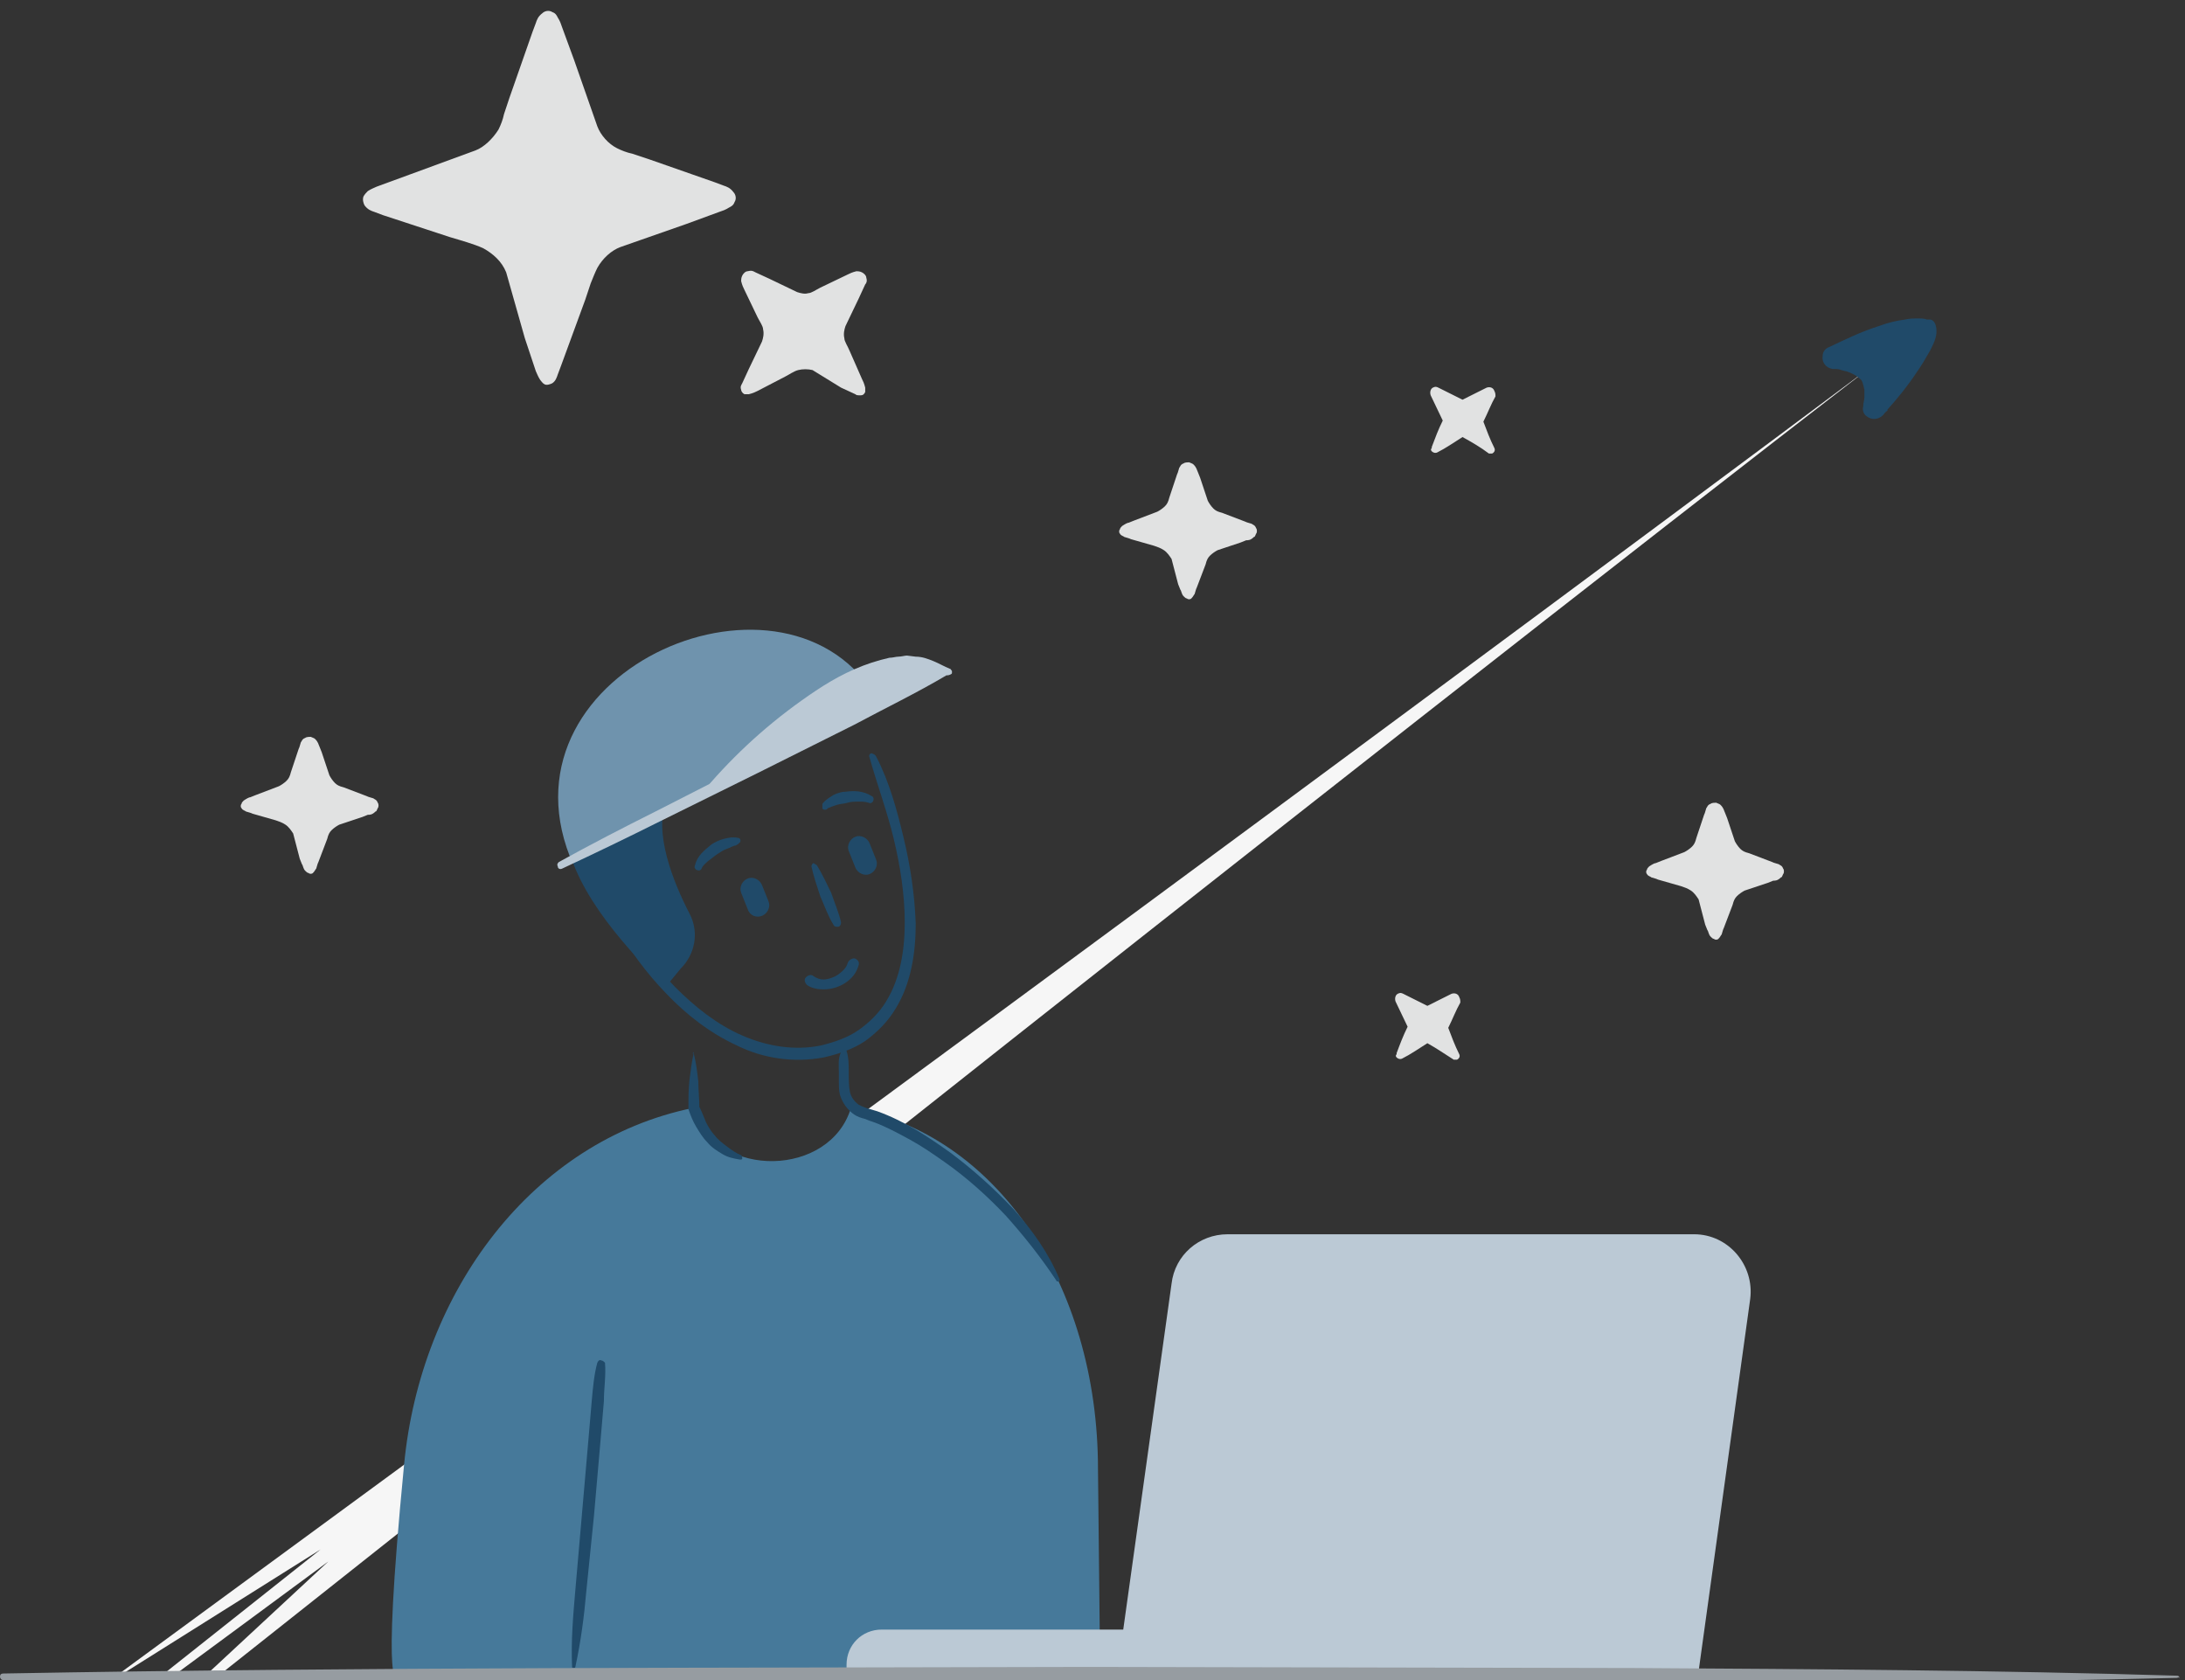 <svg xmlns="http://www.w3.org/2000/svg" height="153px" width="199px" version="1.1" viewBox="0 0 199 153"><rect x="0" y="0" width="199" height="153" fill="#333333" stroke="none"/><path d="M62.1,114.8 C37.5,132.9 17,147.9 10.6,152.6 L10.9,152.6 L29.2,141.1 L14.7,152.6 L15.8,152.6 L29.9,142.2 L18.7,152.6 L19.9,152.6 C29.1,145.3 45.5,132.3 64.3,117.5 L62.1,114.8 L62.1,114.8 Z" fill="#F6F6F6"/><path d="M77.7,102 L80.1,104.2 C111.9,79 149,49.9 170.4,33.4 C148.6,49.7 110.5,77.9 77.7,102 L77.7,102 Z" fill="#F6F6F6"/><path d="M176.2,29.4 C176.1,29.2 175.9,29.1 175.8,29.1 L175.7,29.1 L175.5,29.1 C175.2,29 175,29 174.8,29 C174.3,29 173.9,29 173.5,29.1 C172.7,29.2 171.9,29.4 171.1,29.7 C169.5,30.2 168.1,30.9 166.6,31.6 C166.3,31.7 166,32 166,32.4 C165.9,33 166.3,33.5 166.9,33.6 L167,33.6 C167.2,33.6 167.5,33.6 167.7,33.7 C168,33.8 168.2,33.8 168.4,33.9 C168.9,34.1 169.2,34.3 169.4,34.5 L169.4,34.5 C169.6,34.6 169.7,35 169.8,35.5 L169.8,36.2 C169.8,36.4 169.7,36.7 169.7,36.9 L169.7,37 C169.6,37.3 169.7,37.7 170,37.9 C170.5,38.3 171.1,38.2 171.5,37.8 C171.6,37.7 171.7,37.5 171.9,37.4 L171.9,37.4 C171.9,37.4 171.9,37.4 171.9,37.3 C172.8,36.3 173.7,35.2 174.5,34 C175,33.3 175.4,32.6 175.8,31.9 C176,31.5 176.2,31.1 176.3,30.7 C176.5,29.9 176.2,29.4 176.2,29.4 Z" fill="#204A69"/><path d="M100,133.8 C100,116.8 90.6,103.2 77.5,100.9 C75.6,107.2 65.4,107.4 63.2,101.2 L63.1,100.9 C48.5,103.9 38.3,117.6 36.8,133.4 C34.6,156.1 36.3,152.5 36.3,152.5 L100.2,152.5" fill="#46799A"/><path d="M55.1,124.1 C55.2,125.3 55,126.4 55,127.6 L54.7,131.1 L54.1,138 L53.4,144.9 C53.2,147.2 52.9,149.5 52.4,151.8 C52.4,151.9 52.3,151.9 52.2,151.9 C52.1,151.9 52.1,151.8 52.1,151.7 C52,149.4 52.2,147.1 52.4,144.8 L53,137.9 L53.6,131 L53.9,127.5 C54,126.4 54.1,125.2 54.4,124.1 C54.5,123.9 54.6,123.8 54.8,123.9 C54.9,123.9 55,124 55.1,124.1 L55.1,124.1 Z" fill="#204A69"/><path id="Path" d="M77.1,95.7 C77.3,96.3 77.3,97 77.3,97.6 C77.3,98.2 77.3,98.9 77.4,99.4 C77.5,99.9 77.8,100.3 78.2,100.6 C78.4,100.7 78.6,100.8 78.9,100.9 C79.2,101 79.6,101.1 79.9,101.2 C82.4,102.1 84.5,103.5 86.6,105 C88.6,106.5 90.5,108.2 92.3,110.1 C94,112 95.5,114.1 96.5,116.5 C96.5,116.6 96.5,116.7 96.4,116.7 C96.3,116.7 96.2,116.7 96.2,116.6 C94.8,114.5 93.3,112.6 91.6,110.7 C89.9,108.9 88,107.2 86,105.8 C85,105.1 84,104.4 82.9,103.8 C81.8,103.2 80.7,102.6 79.6,102.2 C79.3,102.1 79,102 78.8,101.9 C78.4,101.8 78.1,101.7 77.8,101.5 C77.2,101.1 76.7,100.4 76.5,99.7 C76.4,99.3 76.4,98.9 76.4,98.6 L76.4,97.7 C76.4,97.1 76.3,96.4 76.6,95.8 C76.7,95.6 76.9,95.5 77.1,95.7 C77,95.5 77,95.6 77.1,95.7 L77.1,95.7 Z" fill="#204A69"/><path d="M79.8,68.9 C81,71.2 81.7,73.8 82.3,76.3 C82.9,78.8 83.3,81.4 83.4,84.1 C83.4,86.7 83,89.5 81.6,91.8 C80.9,93 79.9,94 78.8,94.8 C77.6,95.6 76.3,96 75,96.3 C72.3,96.8 69.5,96.4 67.1,95.2 C64.7,94.1 62.5,92.4 60.7,90.5 C57,86.7 54.5,82 52.9,77.1 C52.9,77 52.9,76.9 53,76.9 C53.1,76.9 53.2,76.9 53.2,77 C55.4,81.7 57.9,86.2 61.5,89.9 C63.3,91.7 65.3,93.3 67.6,94.3 C69.9,95.3 72.4,95.7 74.8,95.2 C76,94.9 77.2,94.5 78.2,93.8 C79.2,93.1 80.1,92.2 80.7,91.2 C82,89.1 82.4,86.5 82.4,84 C82.4,81.5 82,78.9 81.4,76.4 C80.8,73.9 79.9,71.5 79.2,69 C79.1,68.8 79.2,68.6 79.4,68.6 C79.6,68.7 79.7,68.7 79.8,68.9 L79.8,68.9 Z" fill="#204A69"/><path d="M64.6,61.4 C72.6,58.2 79.6,60 79.1,63.8 C78.7,67.1 62.6,68.2 60.7,72.8 C59.5,75.8 61.3,80.3 62.8,83.2 C63.7,84.9 63.3,86.9 62,88.2 L60.6,89.9 C51.7,81.1 43.7,69.7 64.6,61.4 L64.6,61.4 Z" fill="#204A69"/><path id="Path" d="M74.4,78.8 C74.9,79.6 75.3,80.5 75.7,81.3 C76,82.2 76.4,83.1 76.6,84 C76.6,84.2 76.5,84.4 76.3,84.4 C76.1,84.4 76,84.4 75.9,84.2 C75.4,83.4 75.1,82.5 74.7,81.6 C74.4,80.7 74.1,79.8 73.9,78.9 C73.9,78.8 74,78.6 74.1,78.6 C74.2,78.7 74.3,78.7 74.4,78.8 L74.4,78.8 Z" fill="#204A69"/><path d="M79.2,79.6 C79.7,79.4 80,78.8 79.8,78.3 L79.2,76.8 C79,76.3 78.4,76 77.9,76.2 C77.4,76.4 77.1,77 77.3,77.5 L77.9,79 C78.1,79.5 78.7,79.8 79.2,79.6 Z" fill="#204A69"/><path id="Path" d="M69.4,83.4 C69.9,83.2 70.2,82.6 70,82.1 L69.4,80.6 C69.2,80.1 68.6,79.8 68.1,80 C67.6,80.2 67.3,80.8 67.5,81.3 L68.1,82.8 C68.3,83.4 68.9,83.6 69.4,83.4 Z" fill="#204A69"/><path d="M77.2,87.7 C77.1,88.1 76.8,88.4 76.4,88.7 C76,89 75.4,89.2 75,89.2 C74.7,89.2 74.4,89.1 74.1,88.9 C73.9,88.7 73.6,88.8 73.4,89 C73.2,89.2 73.3,89.5 73.5,89.7 C73.9,90 74.5,90.1 75,90.1 C75.7,90.1 76.4,89.9 77,89.5 C77.6,89.1 78,88.6 78.2,87.9 C78.3,87.6 78.1,87.4 77.9,87.3 C77.7,87.2 77.3,87.4 77.2,87.7 L77.2,87.7 Z" fill="#204A69"/><path d="M67,77 C66.8,77 66.5,77.2 66.2,77.3 C65.9,77.4 65.6,77.6 65.3,77.8 C65,78 64.8,78.2 64.5,78.4 C64.3,78.6 64,78.8 63.9,79.1 C63.8,79.3 63.6,79.3 63.4,79.2 C63.3,79.1 63.2,79 63.3,78.8 C63.5,77.9 64.2,77.4 64.8,76.9 C65.1,76.7 65.5,76.5 65.9,76.4 C66.3,76.3 66.7,76.2 67.2,76.3 C67.4,76.3 67.5,76.5 67.4,76.7 C67.3,76.8 67.2,76.9 67,77 Z" fill="#204A69"/><path id="Path" d="M74.9,73.2 C75.2,72.8 75.6,72.6 75.9,72.4 C76.3,72.2 76.7,72.1 77,72.1 C77.8,72 78.6,72 79.4,72.5 C79.6,72.6 79.6,72.8 79.5,73 C79.4,73.1 79.3,73.2 79.1,73.1 C78.8,73 78.5,73 78.2,73 C77.9,73 77.5,73 77.2,73.1 C76.9,73.2 76.5,73.2 76.2,73.3 C75.9,73.4 75.6,73.5 75.4,73.6 L75.3,73.7 C75.1,73.8 74.9,73.7 74.9,73.6 L74.9,73.2 L74.9,73.2 Z" fill="#204A69"/><path d="M79.9,63.7 C71.9,49.7 45.2,60.8 51.9,78" fill="#6F93AD"/><path d="M63.2,96 C63.4,96.8 63.5,97.6 63.6,98.5 C63.6,99.3 63.7,100.1 63.7,101 L63.7,100.8 C63.9,101.2 64.1,101.7 64.3,102.2 C64.5,102.6 64.8,103.1 65.1,103.4 C65.4,103.8 65.8,104.1 66.2,104.4 C66.6,104.7 67,105 67.5,105.2 C67.6,105.3 67.6,105.4 67.6,105.5 C67.6,105.6 67.5,105.6 67.4,105.6 C66.8,105.5 66.3,105.4 65.8,105.1 C65.3,104.8 64.8,104.5 64.4,104 C64,103.6 63.7,103.1 63.4,102.6 C63.1,102.1 62.9,101.6 62.7,101 L62.7,100.8 C62.7,100 62.7,99.2 62.8,98.3 C62.9,97.5 63,96.7 63.2,95.8 C63,96 63.1,95.9 63.2,96 L63.2,96 Z" fill="#204A69"/><path d="M66.8,17.5 C66.5,17.1 66.2,17 65.9,16.9 L65.1,16.6 L59.1,14.5 L57.6,14 C57.1,13.9 56.6,13.7 56.2,13.5 C55.4,13.1 54.7,12.3 54.4,11.5 L52.3,5.5 L51.2,2.5 C51.1,2.2 51,1.9 50.8,1.6 C50.7,1.4 50.6,1.2 50.3,1.1 C50,0.9 49.6,1 49.4,1.2 C49,1.5 48.9,1.8 48.8,2.1 L48.5,2.9 L46.4,8.9 L45.9,10.4 C45.8,10.9 45.6,11.4 45.4,11.8 C44.9,12.6 44.1,13.4 43.3,13.7 L37.3,15.9 L34.3,17 C34.1,17.1 33.8,17.2 33.5,17.4 C33.4,17.5 33.2,17.7 33.1,17.9 C33,18.2 33.1,18.5 33.2,18.7 C33.5,19.1 33.8,19.2 34.1,19.3 L34.9,19.6 L41,21.6 C42,21.9 43.1,22.2 44,22.6 C44.9,23.1 45.7,23.8 46.1,24.8 L47.8,30.8 L48.8,33.8 C48.9,34 49,34.3 49.2,34.6 C49.3,34.7 49.4,34.9 49.6,35 C49.8,35.1 50.1,35 50.3,34.9 C50.6,34.7 50.7,34.4 50.8,34.1 L51.1,33.3 L53.3,27.3 L53.8,25.8 C54,25.3 54.2,24.8 54.4,24.4 C54.9,23.5 55.7,22.8 56.5,22.5 L62.5,20.4 L65.5,19.3 C65.8,19.2 66.1,19.1 66.4,18.9 C66.6,18.8 66.8,18.7 66.9,18.4 C67.1,18.1 67,17.7 66.8,17.5 Z" fill="#E1E2E2"/><path d="M162.4,79.1 C162.3,78.8 162.1,78.8 162,78.7 C161.7,78.6 161.6,78.6 161.4,78.5 L159.3,77.7 C158.9,77.6 158.7,77.5 158.5,77.3 C158.3,77.1 158.1,76.8 158,76.6 L157.3,74.5 L157.1,74 C157,73.8 157,73.6 156.7,73.3 C156.6,73.2 156.5,73.2 156.3,73.1 C156.2,73.1 155.9,73.1 155.8,73.2 C155.5,73.3 155.5,73.5 155.4,73.6 C155.3,73.9 155.3,74 155.2,74.2 L154.5,76.3 C154.4,76.7 154.3,76.9 154.1,77.1 C153.9,77.3 153.6,77.5 153.4,77.6 L151.3,78.4 L150.8,78.6 C150.7,78.6 150.5,78.7 150.2,78.9 C150.1,79 150,79.1 150,79.2 C149.9,79.3 149.9,79.5 150,79.6 C150.1,79.8 150.3,79.8 150.4,79.9 C150.7,80 150.8,80 151,80.1 L153.1,80.7 C153.4,80.8 153.7,80.9 154,81.1 C154.3,81.3 154.5,81.6 154.7,81.9 L155.3,84.2 L155.5,84.7 C155.6,84.8 155.6,85.1 155.8,85.3 C155.9,85.4 156,85.5 156.1,85.5 C156.2,85.6 156.4,85.6 156.5,85.5 C156.7,85.3 156.7,85.2 156.8,85.1 C156.9,84.8 156.9,84.7 157,84.5 L157.8,82.4 C157.9,82 158,81.8 158.2,81.6 C158.4,81.4 158.7,81.2 158.9,81.1 L161,80.4 L161.5,80.2 C161.7,80.2 161.9,80.2 162.2,79.9 C162.3,79.9 162.3,79.8 162.4,79.6 C162.5,79.5 162.5,79.2 162.4,79.1 Z" fill="#E1E2E2"/><path d="M132.9,90.8 C132.8,90.5 132.5,90.4 132.2,90.5 L130,91.6 L127.8,90.5 C127.6,90.4 127.5,90.4 127.3,90.5 C127.1,90.6 127,90.9 127.1,91.2 L128.2,93.5 C127.8,94.3 127.5,95.1 127.2,95.9 L127.2,96 C127.1,96.1 127.1,96.2 127.2,96.3 C127.3,96.4 127.5,96.5 127.7,96.4 C128.5,96 129.2,95.5 130,95 L130,95 C130.9,95.5 131.6,96 132.4,96.5 L132.7,96.5 C132.9,96.4 133,96.2 132.9,96 C132.5,95.2 132.2,94.4 131.9,93.6 C132.3,92.8 132.6,92 133,91.3 C133,91.1 133,91 132.9,90.8 Z" fill="#E1E2E2"/><path d="M136.1,35.6 C136,35.3 135.7,35.2 135.4,35.3 L133.2,36.4 L131,35.3 C130.8,35.2 130.7,35.2 130.5,35.3 C130.3,35.4 130.2,35.7 130.3,36 L131.4,38.3 C131,39.1 130.7,39.9 130.4,40.7 L130.4,40.8 C130.3,40.9 130.3,41 130.4,41.1 C130.5,41.2 130.7,41.3 130.9,41.2 C131.7,40.8 132.4,40.3 133.2,39.8 C134.1,40.3 134.8,40.7 135.6,41.3 L135.9,41.3 C136.1,41.2 136.2,41 136.1,40.8 C135.7,40 135.4,39.2 135.1,38.4 C135.5,37.6 135.8,36.8 136.2,36.1 C136.2,35.9 136.2,35.8 136.1,35.6 Z" fill="#E1E2E2"/><path d="M78.2,27.2 L78.8,25.9 C78.9,25.8 79,25.6 78.9,25.3 C78.9,25.1 78.7,24.9 78.5,24.8 C78.3,24.7 78.1,24.7 78,24.7 C77.6,24.8 77.4,24.9 77.2,25 L74.7,26.2 C74.3,26.4 73.9,26.7 73.6,26.7 C73.3,26.8 72.9,26.7 72.6,26.6 L70.1,25.4 L68.8,24.8 C68.6,24.7 68.5,24.6 68.1,24.7 C67.9,24.7 67.7,24.9 67.6,25.1 C67.5,25.3 67.5,25.5 67.5,25.6 C67.6,26 67.7,26.2 67.8,26.4 L69,28.9 C69.2,29.3 69.5,29.7 69.5,30 C69.6,30.4 69.5,30.8 69.4,31.1 L68.2,33.6 L67.6,34.9 C67.5,35.1 67.4,35.2 67.5,35.5 C67.5,35.6 67.6,35.8 67.8,35.9 L68.2,35.9 C68.6,35.8 68.8,35.7 69,35.6 L71.5,34.3 C71.9,34.1 72.3,33.8 72.7,33.7 C73.1,33.6 73.6,33.6 74,33.7 L74,33.7 L76.6,35.3 L77.9,35.9 C78,36 78.1,36 78.4,36 C78.6,36 78.7,35.9 78.8,35.7 L78.8,35.3 C78.7,34.9 78.6,34.7 78.5,34.5 L77.4,32 C77.2,31.5 76.9,31.1 76.9,30.8 C76.8,30.4 76.9,30 77,29.7 L78.2,27.2 Z" fill="#E1E2E2"/><path d="M114.4,48.1 C114.3,47.8 114.1,47.8 114,47.7 C113.7,47.6 113.6,47.6 113.4,47.5 L111.3,46.7 C110.9,46.6 110.7,46.5 110.5,46.3 C110.3,46.1 110.1,45.8 110,45.6 L109.3,43.5 L109.1,43 C109,42.8 109,42.6 108.7,42.3 C108.6,42.2 108.5,42.2 108.3,42.1 C108.2,42.1 107.9,42.1 107.8,42.2 C107.5,42.3 107.5,42.5 107.4,42.6 C107.3,42.9 107.3,43 107.2,43.2 L106.5,45.3 C106.4,45.7 106.3,45.9 106.1,46.1 C105.9,46.3 105.6,46.5 105.4,46.6 L103.3,47.4 L102.8,47.6 C102.7,47.6 102.5,47.7 102.2,47.9 C102.1,48 102,48.1 102,48.2 C101.9,48.3 101.9,48.5 102,48.6 C102.1,48.8 102.3,48.8 102.4,48.9 C102.7,49 102.8,49 103,49.1 L105.1,49.7 C105.4,49.8 105.7,49.9 106,50.1 C106.3,50.3 106.5,50.6 106.7,50.9 L107.3,53.2 L107.5,53.7 C107.6,53.8 107.6,54.1 107.8,54.3 C107.9,54.4 108,54.5 108.1,54.5 C108.2,54.6 108.4,54.6 108.5,54.5 C108.7,54.3 108.7,54.2 108.8,54.1 C108.9,53.8 108.9,53.7 109,53.5 L109.8,51.4 C109.9,51 110,50.8 110.2,50.6 C110.4,50.4 110.7,50.2 110.9,50.1 L113,49.4 L113.5,49.2 C113.7,49.2 113.9,49.2 114.2,48.9 C114.3,48.9 114.3,48.8 114.4,48.6 C114.5,48.5 114.5,48.2 114.4,48.1 Z" fill="#E1E2E2"/><path d="M34.4,73.1 C34.3,72.8 34.1,72.8 34,72.7 C33.7,72.6 33.6,72.6 33.4,72.5 L31.3,71.7 C30.9,71.6 30.7,71.5 30.5,71.3 C30.3,71.1 30.1,70.8 30,70.6 L29.3,68.5 L29.1,68 C29,67.8 29,67.6 28.7,67.3 C28.6,67.2 28.5,67.2 28.3,67.1 C28.2,67.1 27.9,67.1 27.8,67.2 C27.5,67.3 27.5,67.5 27.4,67.6 C27.3,67.9 27.3,68 27.2,68.2 L26.5,70.3 C26.4,70.7 26.3,70.9 26.1,71.1 C25.9,71.3 25.6,71.5 25.4,71.6 L23.3,72.4 L22.8,72.6 C22.7,72.6 22.5,72.7 22.2,72.9 C22.1,73 22,73.1 22,73.2 C21.9,73.3 21.9,73.5 22,73.6 C22.1,73.8 22.3,73.8 22.4,73.9 C22.7,74 22.8,74 23,74.1 L25.1,74.7 C25.4,74.8 25.7,74.9 26,75.1 C26.3,75.3 26.5,75.6 26.7,75.9 L27.3,78.2 L27.5,78.7 C27.6,78.8 27.6,79.1 27.8,79.3 C27.9,79.4 28,79.5 28.1,79.5 C28.2,79.6 28.4,79.6 28.5,79.5 C28.7,79.3 28.7,79.2 28.8,79.1 C28.9,78.8 28.9,78.7 29,78.5 L29.8,76.4 C29.9,76 30,75.8 30.2,75.6 C30.4,75.4 30.7,75.2 30.9,75.1 L33,74.4 L33.5,74.2 C33.7,74.2 33.9,74.2 34.2,73.9 C34.3,73.9 34.3,73.8 34.4,73.6 C34.5,73.5 34.5,73.2 34.4,73.1 Z" fill="#E1E2E2"/><path d="M86.7,61.1 L86.7,61.1 C86.6,61 86.6,60.9 86.5,60.9 C86,60.7 85.5,60.4 85,60.2 C84.5,60 84,59.8 83.4,59.8 L82.6,59.7 C82.4,59.7 82.1,59.8 81.8,59.8 C81.6,59.8 81.3,59.9 81,59.9 L80.2,60.1 C78,60.7 76.1,61.7 74.3,62.9 C72.5,64.1 70.8,65.4 69.2,66.8 C67.6,68.2 66.1,69.7 64.7,71.3 L64.6,71.4 L59.7,73.9 C56.7,75.4 53.8,76.9 50.9,78.5 C50.8,78.6 50.7,78.7 50.8,78.9 C50.8,79.1 51,79.2 51.2,79.1 C54.2,77.7 57.1,76.3 60.1,74.8 L69,70.4 L77.8,66 C80.6,64.5 83.5,63.1 86.2,61.5 L86.3,61.5 C86.4,61.5 86.7,61.4 86.7,61.3 C86.7,61.3 86.7,61.2 86.7,61.1 L86.7,61.1 Z" fill="#BBC9D5"/><path d="M154.3,112.4 L111.8,112.4 C109.2,112.4 107,114.3 106.7,116.9 L102.3,148.4 L80.3,148.4 C78.5,148.4 77.1,149.8 77.1,151.6 L77.1,152.2 L101.8,152.2 L122.3,152.2 L154.7,152.2 L159.4,118.3 C159.8,115.2 157.4,112.4 154.3,112.4 Z" fill="#BBC9D5"/><path d="M198.3,152.8 C181.8,153.2 165.3,153.3 148.8,153.5 L99.3,153.6 C66.3,153.5 33.3,153.6 0.3,153 C0.1,153 1.42108547e-14,152.8 1.42108547e-14,152.7 C1.42108547e-14,152.5 0.1,152.4 0.3,152.4 C33.3,151.8 66.3,151.9 99.3,151.8 L148.8,151.9 C165.3,152 181.8,152.1 198.3,152.6 C198.4,152.6 198.5,152.7 198.5,152.8 C198.4,152.7 198.3,152.8 198.3,152.8 L198.3,152.8 Z" fill="#969CA1"/></svg>